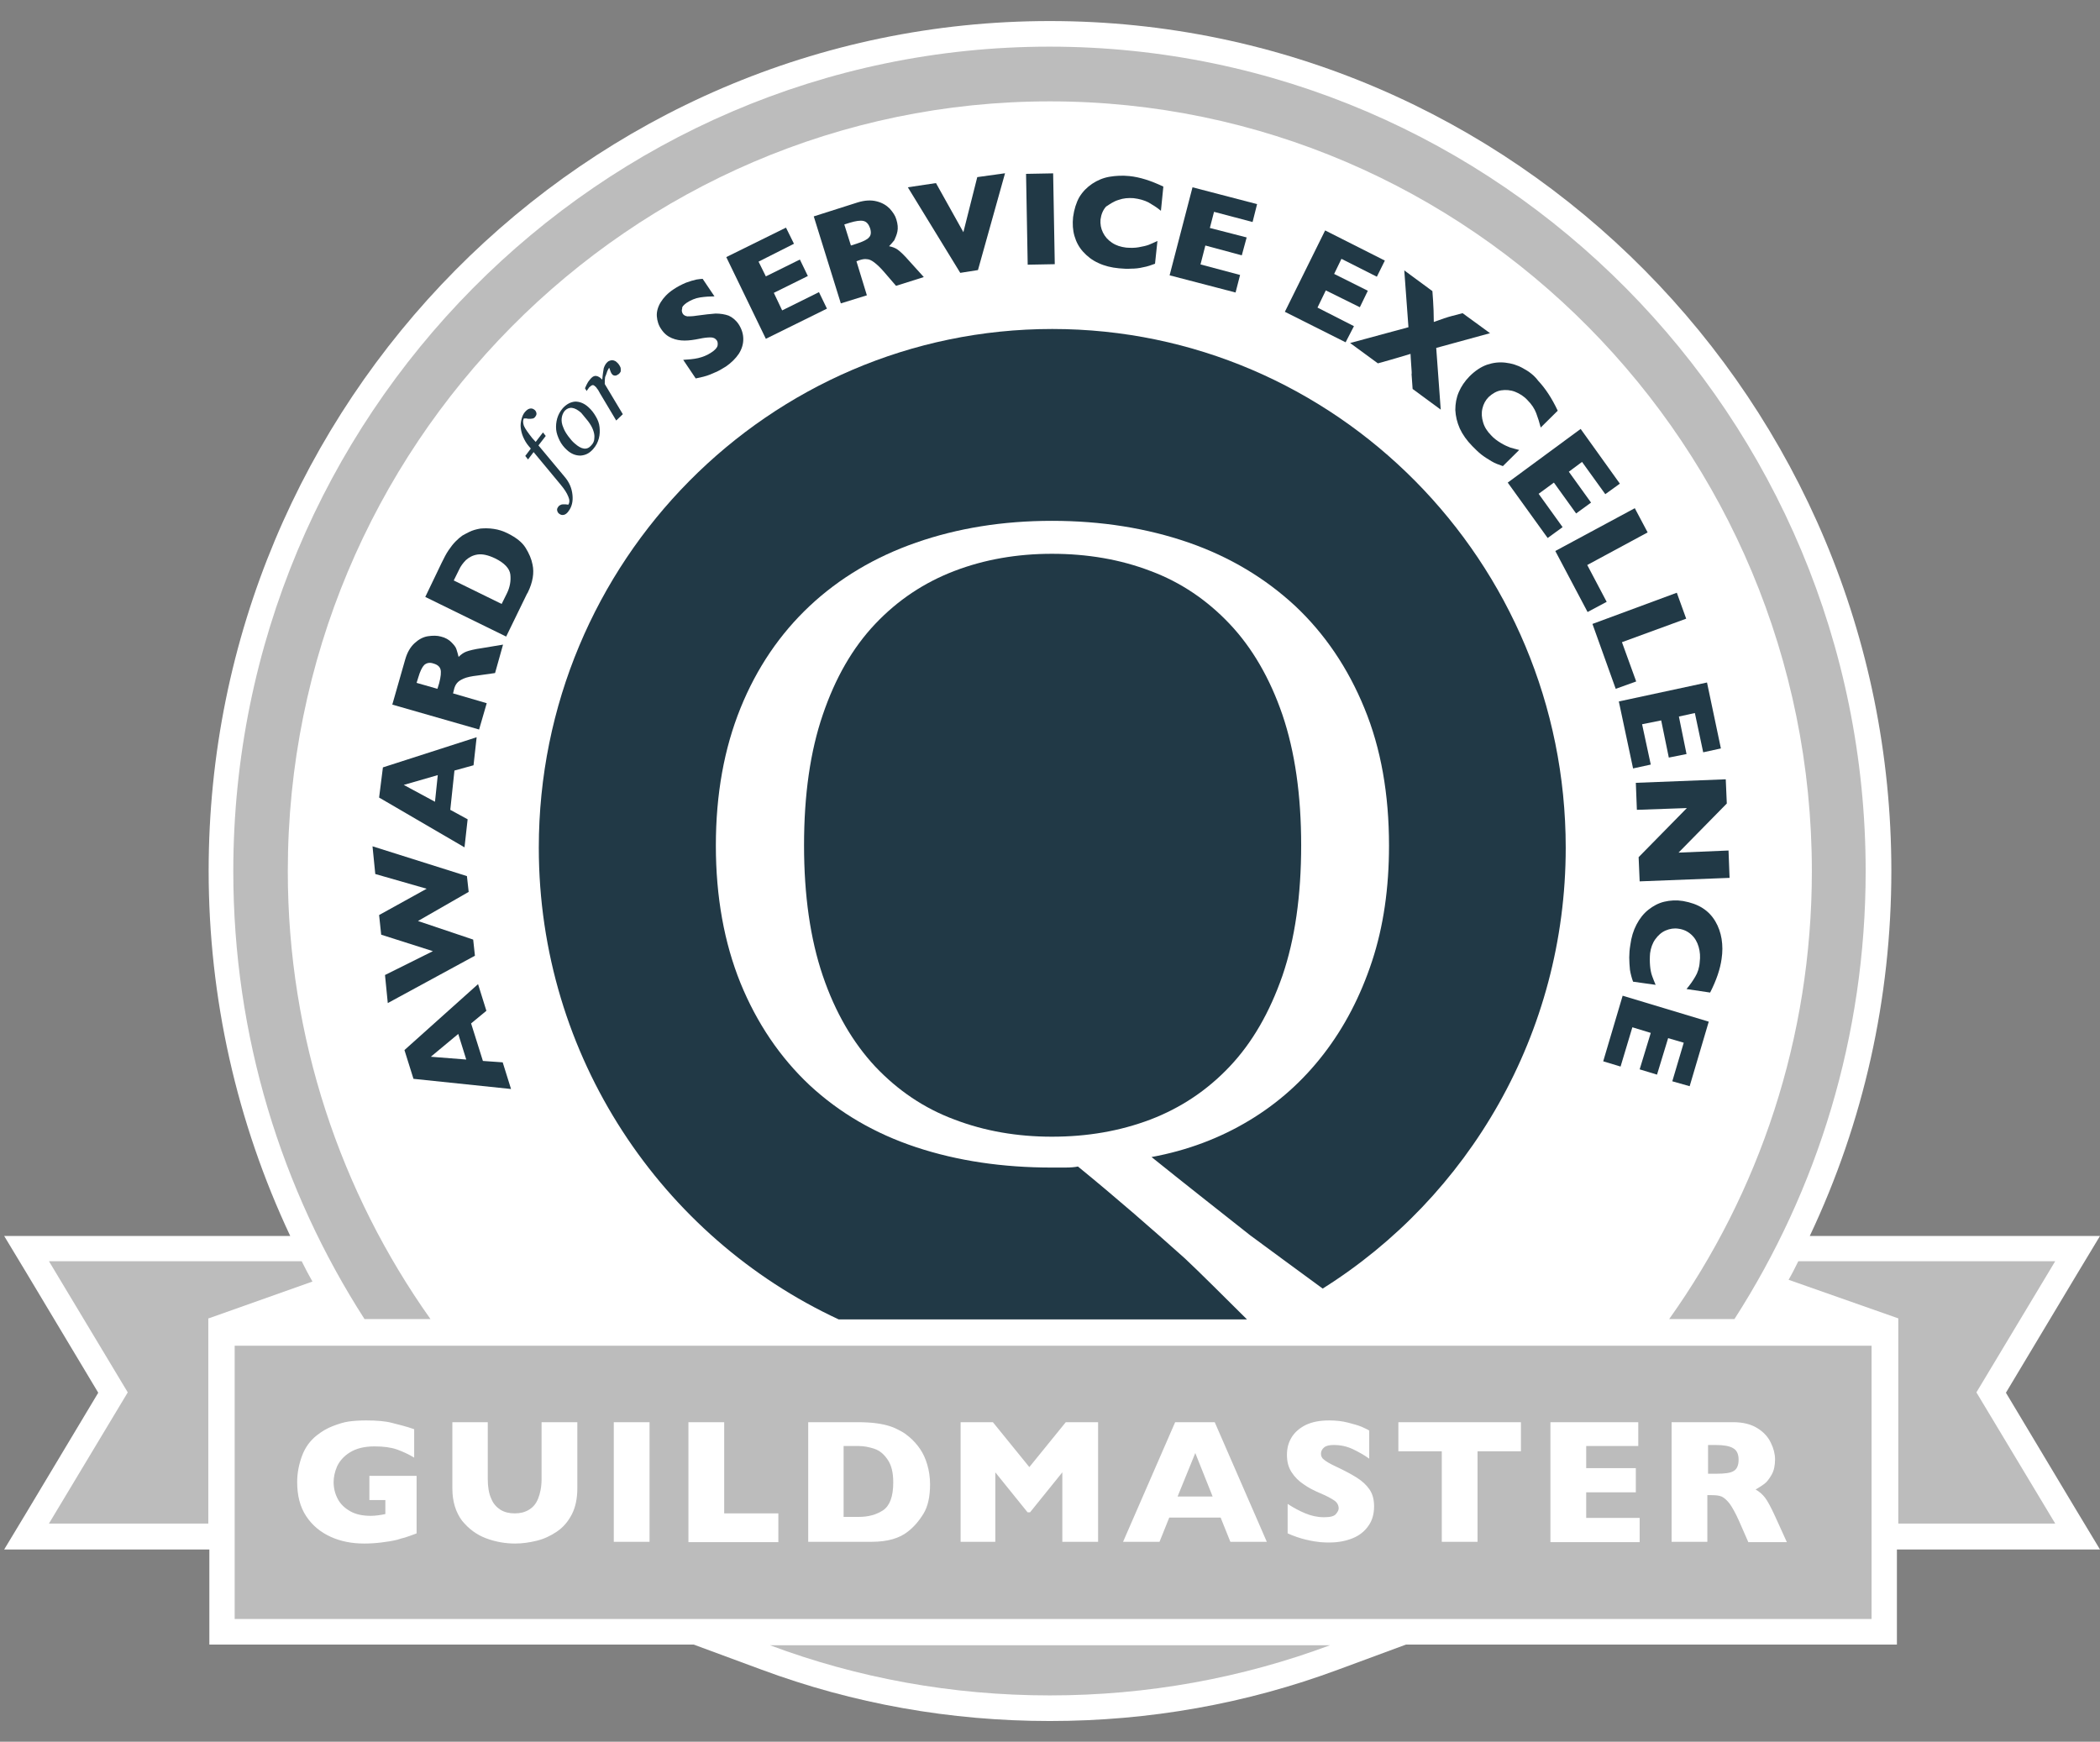 <svg width="129" height="107" viewBox="0 0 129 107" fill="none" xmlns="http://www.w3.org/2000/svg">
<rect x="0" y="0" width="129" height="107" fill="#808080" stroke="none"/>
<g clip-path="url(#clip0_673_9975)">
<path d="M127.571 92.822L123.221 85.561L127.571 78.3L129 75.93H126.249H111.172C114.477 68.949 116.183 61.321 116.183 53.5C116.183 24.714 93.002 1.293 64.489 1.293C35.998 1.293 12.817 24.714 12.817 53.5C12.817 61.321 14.544 68.949 17.828 75.93H3.007H0.256L1.685 78.3L6.035 85.561L1.685 92.822L0.256 95.192H3.007H12.796H12.86V99.459V101.032H14.416H42.609L46.746 102.561C52.419 104.673 58.39 105.729 64.489 105.729C70.588 105.729 76.56 104.673 82.232 102.561L86.37 101.032H114.968H116.524V99.459V95.192H116.588H126.249H129L127.571 92.822Z" fill="white"/>
<path d="M31.392 66.902L30.88 65.264L29.664 65.178L28.939 62.873L29.878 62.097L29.366 60.459L24.845 64.51L25.399 66.277L31.392 66.902ZM28.15 63.519L28.641 65.092L26.465 64.92L28.15 63.519Z" fill="#213946"/>
<path d="M23.821 61.623L29.174 58.714L29.067 57.723L25.676 56.581L28.79 54.793L28.683 53.823L22.883 51.992L23.053 53.694L26.209 54.599L23.288 56.215L23.416 57.422L26.593 58.434L23.65 59.899L23.821 61.623Z" fill="#213946"/>
<path d="M23.288 48.997L28.534 52.056L28.726 50.333L27.66 49.751L27.916 47.338L29.088 47.014L29.28 45.291L23.522 47.144L23.288 48.997ZM26.892 47.618L26.721 49.255L24.802 48.221L26.892 47.618Z" fill="#213946"/>
<path d="M28.065 41.973C28.15 41.865 28.278 41.779 28.47 41.693C28.662 41.606 28.96 41.542 29.344 41.499L30.411 41.348L30.901 39.602L29.6 39.818C29.131 39.883 28.811 39.969 28.641 40.033C28.47 40.098 28.321 40.206 28.171 40.357C28.129 40.184 28.086 40.033 28.044 39.904C28.001 39.753 27.894 39.624 27.724 39.452C27.574 39.301 27.361 39.172 27.084 39.107C26.849 39.042 26.593 39.042 26.295 39.085C25.996 39.129 25.719 39.279 25.463 39.516C25.207 39.753 25.015 40.077 24.887 40.529L24.098 43.287L29.43 44.817L29.899 43.201L27.83 42.597L27.873 42.425C27.916 42.21 27.98 42.08 28.065 41.973ZM26.977 41.973L26.871 42.317L25.591 41.951L25.698 41.606C25.804 41.24 25.932 40.981 26.06 40.852C26.209 40.723 26.401 40.68 26.636 40.766C26.871 40.831 27.02 40.96 27.062 41.132C27.105 41.283 27.084 41.563 26.977 41.973Z" fill="#213946"/>
<path d="M32.415 36.414C32.735 35.767 32.821 35.185 32.714 34.69C32.65 34.345 32.501 34 32.287 33.656C32.074 33.311 31.712 33.031 31.2 32.772C30.901 32.621 30.624 32.535 30.325 32.492C30.048 32.449 29.771 32.449 29.515 32.471C29.259 32.514 29.024 32.578 28.811 32.686C28.683 32.751 28.555 32.815 28.406 32.901C28.278 32.988 28.129 33.117 27.98 33.268C27.83 33.419 27.702 33.591 27.553 33.806C27.404 34.022 27.276 34.281 27.127 34.582L26.124 36.672L31.093 39.107L32.373 36.478L32.415 36.414ZM31.136 36.457L30.816 37.103L27.873 35.66L28.193 35.013C28.299 34.776 28.449 34.582 28.619 34.41C28.811 34.237 29.046 34.108 29.344 34.065C29.643 34.022 30.005 34.108 30.411 34.302C30.986 34.582 31.306 34.927 31.349 35.293C31.392 35.681 31.328 36.069 31.136 36.457Z" fill="#213946"/>
<path d="M32.437 25.727C32.479 25.727 32.543 25.727 32.607 25.727C32.671 25.727 32.714 25.705 32.757 25.705C32.799 25.683 32.842 25.662 32.884 25.597C32.948 25.511 32.97 25.446 32.948 25.36C32.927 25.274 32.884 25.209 32.82 25.166C32.735 25.102 32.65 25.08 32.543 25.102C32.437 25.123 32.33 25.209 32.223 25.339C32.138 25.446 32.074 25.597 32.031 25.77C31.989 25.942 31.967 26.114 31.989 26.287C32.01 26.459 32.053 26.653 32.138 26.847C32.223 27.041 32.33 27.235 32.479 27.407L32.607 27.558L32.266 28.011L32.437 28.226L32.778 27.773L34.441 29.777C34.676 30.057 34.825 30.294 34.91 30.51C34.996 30.704 34.996 30.876 34.91 31.005C34.868 31.005 34.804 30.984 34.74 30.984C34.676 30.984 34.612 30.984 34.569 30.984C34.505 30.984 34.462 31.005 34.42 31.027C34.377 31.049 34.335 31.07 34.292 31.135C34.228 31.221 34.207 31.285 34.228 31.372C34.249 31.458 34.292 31.523 34.356 31.566C34.441 31.63 34.526 31.652 34.633 31.63C34.74 31.609 34.846 31.523 34.932 31.393C35.124 31.135 35.209 30.811 35.166 30.402C35.124 29.993 34.974 29.627 34.676 29.282L33.076 27.364L33.524 26.782L33.354 26.567L32.906 27.149L32.693 26.912C32.437 26.588 32.266 26.351 32.181 26.157C32.117 25.963 32.117 25.813 32.181 25.705C32.33 25.705 32.373 25.705 32.437 25.727Z" fill="#213946"/>
<path d="M34.569 25.08C34.399 25.274 34.292 25.489 34.228 25.705C34.164 25.942 34.143 26.157 34.164 26.395C34.185 26.61 34.271 26.847 34.377 27.062C34.484 27.278 34.633 27.472 34.825 27.644C35.081 27.881 35.358 27.989 35.657 27.989C35.955 27.967 36.19 27.86 36.425 27.601C36.617 27.386 36.723 27.17 36.787 26.933C36.851 26.696 36.851 26.459 36.83 26.244C36.808 26.007 36.723 25.791 36.595 25.576C36.467 25.36 36.339 25.188 36.147 25.015C35.891 24.779 35.614 24.671 35.337 24.671C35.06 24.692 34.804 24.822 34.569 25.08ZM36.126 25.877C36.254 26.05 36.361 26.222 36.425 26.395C36.489 26.567 36.531 26.739 36.51 26.912C36.51 27.084 36.446 27.235 36.318 27.364C36.19 27.515 36.041 27.579 35.87 27.558C35.7 27.536 35.508 27.429 35.294 27.235C35.166 27.127 35.038 26.976 34.91 26.804C34.782 26.631 34.676 26.459 34.612 26.287C34.505 26.05 34.484 25.856 34.505 25.683C34.526 25.511 34.59 25.36 34.697 25.231C34.825 25.102 34.974 25.037 35.145 25.059C35.316 25.08 35.508 25.188 35.7 25.36C35.849 25.554 35.998 25.705 36.126 25.877Z" fill="#213946"/>
<path d="M37.278 22.882C37.299 22.796 37.342 22.732 37.363 22.689C37.384 22.645 37.406 22.602 37.427 22.602C37.448 22.689 37.491 22.753 37.512 22.839C37.533 22.904 37.576 22.969 37.619 23.012C37.661 23.055 37.725 23.076 37.789 23.076C37.853 23.076 37.939 23.033 38.024 22.969C38.088 22.904 38.109 22.861 38.131 22.818C38.131 22.775 38.131 22.71 38.131 22.645C38.131 22.602 38.109 22.538 38.067 22.473C38.024 22.408 38.003 22.365 37.96 22.322C37.896 22.258 37.832 22.193 37.768 22.171C37.725 22.15 37.661 22.128 37.597 22.128C37.533 22.128 37.491 22.15 37.427 22.171C37.363 22.193 37.32 22.236 37.278 22.279C37.192 22.365 37.128 22.495 37.086 22.624C37.064 22.775 37.022 22.99 37 23.292L36.979 23.313C36.872 23.184 36.744 23.119 36.638 23.098C36.531 23.076 36.425 23.119 36.318 23.227C36.254 23.292 36.19 23.378 36.126 23.464C36.062 23.572 35.998 23.701 35.934 23.852L36.041 24.024C36.062 23.981 36.083 23.938 36.126 23.895C36.169 23.83 36.19 23.787 36.233 23.766C36.318 23.68 36.382 23.658 36.425 23.658C36.467 23.658 36.531 23.701 36.617 23.787C36.638 23.83 36.681 23.873 36.744 23.96C36.787 24.046 36.83 24.11 36.851 24.154L37.853 25.834L38.259 25.446L37.15 23.593C37.15 23.421 37.15 23.292 37.171 23.163C37.214 23.055 37.256 22.969 37.278 22.882Z" fill="#213946"/>
<path d="M42.161 18.616C42.417 18.444 42.716 18.314 43.014 18.271C43.313 18.228 43.611 18.207 43.889 18.207L43.163 17.13C43.078 17.13 42.95 17.151 42.78 17.173C42.588 17.216 42.374 17.28 42.14 17.366C41.884 17.474 41.628 17.604 41.372 17.776C41.01 18.013 40.754 18.293 40.583 18.573C40.413 18.853 40.327 19.155 40.349 19.435C40.37 19.715 40.455 19.995 40.626 20.232C40.796 20.491 41.01 20.663 41.266 20.771C41.521 20.879 41.777 20.922 42.055 20.922C42.332 20.922 42.63 20.879 42.95 20.814C43.249 20.749 43.462 20.728 43.654 20.728C43.825 20.728 43.953 20.792 44.038 20.922C44.081 20.986 44.102 21.094 44.081 21.223C44.059 21.353 43.931 21.503 43.697 21.654C43.441 21.827 43.163 21.934 42.886 21.999C42.609 22.064 42.289 22.085 41.969 22.107L42.737 23.249C43.057 23.184 43.355 23.119 43.611 23.012C43.867 22.904 44.081 22.818 44.23 22.732C44.379 22.645 44.486 22.581 44.592 22.516C44.934 22.279 45.19 22.02 45.381 21.74C45.573 21.439 45.659 21.137 45.659 20.835C45.659 20.534 45.573 20.232 45.381 19.93C45.211 19.672 44.998 19.5 44.763 19.392C44.528 19.306 44.251 19.263 43.953 19.263C43.654 19.284 43.27 19.327 42.801 19.392C42.545 19.435 42.353 19.435 42.225 19.435C42.097 19.413 42.012 19.37 41.948 19.284C41.884 19.176 41.863 19.069 41.905 18.961C41.884 18.853 41.991 18.745 42.161 18.616Z" fill="#213946"/>
<path d="M48.282 13.984L44.614 15.794L47.045 20.814L50.798 18.961L50.308 17.948L48.047 19.069L47.535 17.991L49.625 16.957L49.135 15.944L47.045 16.979L46.597 16.074L48.772 14.975L48.282 13.984Z" fill="#213946"/>
<path d="M55.127 14.221C55.17 14.005 55.149 13.768 55.063 13.488C54.999 13.251 54.85 13.036 54.658 12.82C54.445 12.605 54.189 12.454 53.848 12.368C53.507 12.281 53.123 12.303 52.696 12.432L49.988 13.294L51.651 18.638L53.251 18.142L52.611 16.052L52.781 15.988C52.973 15.923 53.123 15.901 53.251 15.923C53.379 15.923 53.528 15.988 53.699 16.117C53.869 16.246 54.082 16.44 54.338 16.742L55.042 17.56L56.748 17.022L55.852 16.031C55.532 15.664 55.298 15.449 55.149 15.341C54.999 15.233 54.829 15.169 54.615 15.126C54.743 14.996 54.829 14.889 54.935 14.759C54.999 14.608 55.085 14.436 55.127 14.221ZM53.379 14.587C53.272 14.716 53.016 14.845 52.611 14.975L52.27 15.083L51.864 13.79L52.206 13.682C52.568 13.574 52.845 13.531 53.037 13.574C53.229 13.617 53.357 13.768 53.443 14.005C53.528 14.264 53.507 14.458 53.379 14.587Z" fill="#213946"/>
<path d="M60.075 16.591L61.738 10.644L60.032 10.881L59.179 14.264L57.495 11.247L55.767 11.506L58.987 16.763L60.075 16.591Z" fill="#213946"/>
<path d="M64.693 10.65L63.029 10.681L63.13 16.261L64.793 16.23L64.693 10.65Z" fill="#213946"/>
<path d="M68.712 12.281C69.01 12.174 69.309 12.152 69.629 12.174C69.991 12.217 70.29 12.303 70.546 12.432C70.802 12.583 71.058 12.734 71.314 12.95L71.463 11.463C70.695 11.097 70.013 10.881 69.373 10.816C68.946 10.773 68.541 10.795 68.157 10.859C67.773 10.924 67.411 11.075 67.091 11.29C66.771 11.506 66.515 11.764 66.302 12.109C66.11 12.454 65.982 12.863 65.918 13.337C65.876 13.747 65.897 14.134 66.004 14.501C66.11 14.867 66.281 15.19 66.537 15.47C66.793 15.751 67.091 15.988 67.475 16.16C67.838 16.332 68.264 16.44 68.733 16.483C68.989 16.505 69.245 16.526 69.48 16.505C69.714 16.505 69.97 16.483 70.226 16.418C70.482 16.375 70.716 16.289 70.951 16.203L71.1 14.803C70.908 14.889 70.738 14.975 70.567 15.04C70.397 15.104 70.183 15.147 69.949 15.19C69.714 15.233 69.458 15.233 69.181 15.212C68.84 15.169 68.563 15.083 68.307 14.91C68.051 14.738 67.88 14.544 67.752 14.285C67.624 14.027 67.582 13.768 67.603 13.488C67.646 13.165 67.752 12.906 67.944 12.691C68.179 12.54 68.413 12.368 68.712 12.281Z" fill="#213946"/>
<path d="M76.944 13.639L77.221 12.54L73.254 11.506L71.847 16.914L75.899 17.97L76.176 16.892L73.745 16.246L74.043 15.083L76.282 15.686L76.581 14.587L74.32 14.005L74.576 13.014L76.944 13.639Z" fill="#213946"/>
<path d="M78.927 19.155L82.659 21.029L83.171 20.038L80.932 18.896L81.443 17.84L83.533 18.875L84.024 17.862L81.955 16.828L82.403 15.901L84.578 17L85.069 16.009L81.401 14.156L78.927 19.155Z" fill="#213946"/>
<path d="M84.642 22.322L85.41 22.107C85.73 22.02 86.135 21.891 86.647 21.74C86.647 21.848 86.668 22.085 86.689 22.43C86.711 22.775 86.732 22.947 86.711 22.99L86.775 23.895L88.502 25.166L88.225 21.374L91.531 20.469L89.846 19.241L89.185 19.413C88.929 19.478 88.545 19.607 88.076 19.78C88.076 19.263 88.054 18.832 88.033 18.487L87.99 17.884L86.263 16.612L86.519 20.103L82.936 21.073L84.642 22.322Z" fill="#213946"/>
<path d="M93.556 22.624C93.215 22.43 92.853 22.322 92.469 22.279C92.085 22.236 91.722 22.279 91.339 22.408C90.976 22.538 90.614 22.775 90.272 23.119C89.974 23.421 89.76 23.744 89.611 24.089C89.462 24.434 89.398 24.8 89.398 25.188C89.419 25.576 89.504 25.942 89.675 26.33C89.846 26.696 90.102 27.062 90.443 27.407C90.635 27.601 90.805 27.773 90.997 27.924C91.189 28.075 91.403 28.204 91.616 28.334C91.829 28.463 92.064 28.549 92.32 28.635L93.322 27.644C93.13 27.601 92.938 27.536 92.767 27.493C92.597 27.429 92.405 27.343 92.192 27.213C91.978 27.084 91.765 26.933 91.594 26.739C91.36 26.502 91.189 26.244 91.104 25.942C91.019 25.662 90.997 25.382 91.061 25.102C91.125 24.822 91.253 24.585 91.445 24.391C91.68 24.175 91.936 24.024 92.213 23.981C92.49 23.938 92.789 23.96 93.066 24.067C93.343 24.175 93.62 24.348 93.834 24.585C94.09 24.843 94.26 25.102 94.367 25.382C94.474 25.662 94.559 25.942 94.644 26.265L95.689 25.231C95.326 24.455 94.921 23.852 94.495 23.399C94.239 23.055 93.919 22.818 93.556 22.624Z" fill="#213946"/>
<path d="M98.611 30.359L99.506 29.713L97.097 26.351L92.618 29.648L95.071 33.052L95.988 32.384L94.516 30.337L95.454 29.648L96.819 31.544L97.736 30.876L96.371 28.98L97.182 28.377L98.611 30.359Z" fill="#213946"/>
<path d="M98.696 36.974L97.502 34.711L101.212 32.708L100.423 31.221L95.54 33.85L97.523 37.599L98.696 36.974Z" fill="#213946"/>
<path d="M100.509 41.865L99.634 39.452L103.58 38.008L103.004 36.414L97.822 38.331L99.251 42.317L100.509 41.865Z" fill="#213946"/>
<path d="M99.442 43.093L100.317 47.208L101.404 46.971L100.871 44.494L102.044 44.257L102.513 46.541L103.601 46.325L103.132 44.02L104.113 43.804L104.625 46.217L105.712 45.98L104.859 41.929L99.442 43.093Z" fill="#213946"/>
<path d="M106.011 47.876L100.487 48.092L100.551 49.751L103.622 49.643L100.658 52.66L100.722 54.146L106.245 53.931L106.181 52.25L103.11 52.38L106.075 49.363L106.011 47.876Z" fill="#213946"/>
<path d="M104.134 60.007C103.985 60.266 103.814 60.503 103.601 60.761L105.051 60.977C105.435 60.222 105.67 59.533 105.755 58.908C105.819 58.477 105.819 58.089 105.755 57.68C105.691 57.292 105.563 56.926 105.371 56.603C105.179 56.279 104.923 55.999 104.582 55.784C104.241 55.569 103.857 55.439 103.388 55.353C102.982 55.288 102.599 55.31 102.236 55.396C101.874 55.482 101.554 55.655 101.255 55.892C100.957 56.129 100.722 56.43 100.53 56.797C100.338 57.163 100.21 57.572 100.146 58.068C100.103 58.326 100.082 58.585 100.082 58.822C100.082 59.081 100.103 59.318 100.125 59.576C100.167 59.835 100.231 60.072 100.317 60.309L101.703 60.503C101.618 60.309 101.554 60.136 101.49 59.964C101.426 59.792 101.383 59.576 101.362 59.339C101.34 59.081 101.34 58.822 101.362 58.563C101.404 58.24 101.511 57.939 101.682 57.702C101.852 57.465 102.065 57.271 102.321 57.163C102.577 57.055 102.833 57.012 103.11 57.055C103.43 57.098 103.686 57.227 103.899 57.422C104.113 57.615 104.262 57.874 104.347 58.176C104.433 58.477 104.454 58.779 104.411 59.102C104.39 59.447 104.283 59.77 104.134 60.007Z" fill="#213946"/>
<path d="M100.274 63.11L101.404 63.455L100.722 65.695L101.788 66.019L102.471 63.778L103.43 64.058L102.727 66.428L103.793 66.73L104.966 62.765L99.677 61.171L98.483 65.2L99.549 65.523L100.274 63.11Z" fill="#213946"/>
<path d="M81.251 79.162C90.208 73.538 96.18 63.498 96.18 52.078C96.18 34.496 82.04 20.211 64.639 20.211C47.237 20.211 33.098 34.496 33.098 52.078C33.098 64.92 40.668 76.016 51.523 81.058H76.602C75.43 79.894 73.574 78.041 72.785 77.309C70.716 75.456 68.541 73.56 66.217 71.664C66.025 71.707 65.748 71.728 65.385 71.728H64.617C61.589 71.728 58.817 71.319 56.279 70.479C53.741 69.638 51.566 68.367 49.732 66.665C47.919 64.963 46.49 62.851 45.488 60.395C44.486 57.917 43.974 55.094 43.974 51.949C43.974 48.781 44.486 45.98 45.488 43.502C46.49 41.025 47.919 38.935 49.732 37.232C51.544 35.53 53.741 34.216 56.279 33.333C58.817 32.449 61.589 31.997 64.617 31.997C67.667 31.997 70.461 32.449 73.02 33.333C75.557 34.216 77.733 35.53 79.567 37.232C81.379 38.935 82.808 41.046 83.811 43.502C84.834 45.98 85.325 48.803 85.325 51.949C85.325 54.556 84.984 56.926 84.28 59.059C83.576 61.192 82.595 63.088 81.315 64.747C80.036 66.406 78.522 67.764 76.73 68.841C74.939 69.918 72.956 70.673 70.738 71.082C72.721 72.676 74.747 74.271 76.794 75.887C77.541 76.447 79.993 78.235 81.251 79.162Z" fill="#213946"/>
<path d="M79.929 51.927C79.929 48.846 79.545 46.174 78.778 43.912C78.01 41.671 76.922 39.796 75.536 38.331C74.15 36.866 72.529 35.767 70.674 35.078C68.819 34.367 66.793 34.022 64.617 34.022C62.485 34.022 60.48 34.367 58.625 35.078C56.769 35.789 55.149 36.866 53.763 38.331C52.376 39.796 51.31 41.649 50.542 43.912C49.775 46.153 49.391 48.824 49.391 51.927C49.391 55.008 49.775 57.68 50.542 59.942C51.31 62.205 52.398 64.058 53.763 65.523C55.149 66.988 56.769 68.087 58.625 68.776C60.48 69.487 62.485 69.832 64.617 69.832C66.793 69.832 68.797 69.487 70.674 68.776C72.529 68.065 74.15 66.988 75.536 65.523C76.922 64.058 77.989 62.205 78.778 59.942C79.545 57.702 79.929 55.03 79.929 51.927Z" fill="#213946"/>
<path d="M64.489 104.156C70.525 104.156 76.325 103.079 81.699 101.075H47.301C52.654 103.079 58.454 104.156 64.489 104.156Z" fill="#BCBCBC"/>
<path d="M26.444 81.036C20.942 73.28 17.679 63.778 17.679 53.522C17.679 27.429 38.685 6.227 64.489 6.227C90.315 6.227 111.3 27.45 111.3 53.522C111.3 63.778 108.058 73.28 102.535 81.036H106.544C111.641 73.107 114.605 63.648 114.605 53.522C114.605 25.597 92.106 2.866 64.468 2.866C36.83 2.866 14.331 25.597 14.331 53.522C14.331 63.67 17.295 73.107 22.392 81.036H26.444Z" fill="#BCBCBC"/>
<path d="M14.416 99.459H114.968V82.674H14.416V99.459ZM102.748 87.371H106.48C107.077 87.371 107.568 87.5 107.951 87.737C108.335 87.974 108.613 88.276 108.783 88.642C108.954 88.987 109.039 89.332 109.039 89.655C109.039 90.021 108.975 90.344 108.826 90.603C108.676 90.862 108.527 91.056 108.378 91.163C108.229 91.271 108.037 91.4 107.845 91.508C108.079 91.637 108.271 91.81 108.421 92.004C108.57 92.198 108.783 92.585 109.039 93.146L109.764 94.74H107.397L106.821 93.426C106.608 92.952 106.416 92.607 106.245 92.37C106.075 92.154 105.904 92.004 105.755 91.939C105.606 91.874 105.392 91.853 105.136 91.853H104.88V94.719H102.684V87.371H102.748ZM95.241 87.371H100.637V88.836H97.438V90.194H100.487V91.68H97.438V93.253H100.722V94.74H95.241V87.371ZM85.9 87.371H93.428V89.159H90.763V94.719H88.566V89.159H85.9V87.371ZM79.332 88.319C79.524 87.996 79.823 87.737 80.207 87.543C80.612 87.35 81.081 87.263 81.657 87.263C82.062 87.263 82.446 87.306 82.787 87.393C83.128 87.479 83.427 87.565 83.64 87.651C83.874 87.759 84.024 87.824 84.109 87.888V89.612C83.811 89.397 83.469 89.203 83.107 89.03C82.744 88.858 82.36 88.772 81.934 88.772C81.657 88.772 81.465 88.815 81.337 88.922C81.209 89.03 81.145 89.159 81.145 89.31C81.145 89.461 81.209 89.59 81.337 89.677C81.465 89.784 81.678 89.914 81.998 90.064C82.552 90.323 83 90.56 83.341 90.775C83.683 90.991 83.939 91.228 84.13 91.508C84.322 91.788 84.408 92.133 84.408 92.542C84.408 92.995 84.301 93.404 84.067 93.727C83.832 94.072 83.512 94.331 83.085 94.503C82.659 94.675 82.19 94.762 81.657 94.762C81.507 94.762 81.315 94.762 81.102 94.74C80.889 94.719 80.59 94.675 80.228 94.589C79.865 94.503 79.481 94.374 79.098 94.201V92.391C79.46 92.629 79.823 92.822 80.185 92.973C80.548 93.124 80.932 93.21 81.337 93.21C81.721 93.21 81.955 93.146 82.062 93.016C82.168 92.887 82.233 92.779 82.233 92.672C82.233 92.478 82.147 92.305 81.955 92.176C81.763 92.047 81.486 91.896 81.124 91.745C80.718 91.573 80.377 91.4 80.079 91.185C79.78 90.991 79.524 90.732 79.332 90.431C79.14 90.129 79.055 89.784 79.055 89.375C79.055 88.987 79.14 88.642 79.332 88.319ZM72.188 87.371H74.619L77.818 94.719H75.579L74.982 93.232H71.825L71.228 94.719H68.989L72.188 87.371ZM59.009 87.371H60.992L63.231 90.129L65.47 87.371H67.454V94.719H65.257V90.452L63.274 92.909H63.124L61.141 90.452V94.719H59.009V87.371ZM49.625 87.371H52.654C53.101 87.371 53.507 87.393 53.826 87.436C54.146 87.479 54.445 87.543 54.701 87.63C54.957 87.716 55.17 87.824 55.362 87.931C55.554 88.039 55.703 88.147 55.852 88.276C56.108 88.492 56.322 88.729 56.514 89.009C56.705 89.289 56.855 89.612 56.961 89.978C57.068 90.344 57.132 90.754 57.132 91.185C57.132 91.939 57.004 92.542 56.727 92.995C56.45 93.447 56.13 93.814 55.767 94.094C55.255 94.503 54.509 94.719 53.571 94.719H53.464H49.647V87.371H49.625ZM42.289 87.371H44.486V92.973H47.813V94.74H42.289V87.371ZM37.704 87.371H39.901V94.719H37.704V87.371ZM27.766 87.371H29.963V90.862C29.963 91.336 30.027 91.745 30.176 92.068C30.304 92.391 30.517 92.607 30.752 92.758C31.008 92.909 31.285 92.973 31.626 92.973C31.946 92.973 32.223 92.909 32.479 92.758C32.735 92.607 32.927 92.391 33.055 92.068C33.183 91.745 33.268 91.357 33.268 90.862V87.371H35.465V91.422C35.465 92.047 35.358 92.585 35.124 93.038C34.889 93.49 34.59 93.835 34.207 94.094C33.823 94.352 33.418 94.546 32.97 94.654C32.522 94.762 32.095 94.826 31.648 94.826C31.029 94.826 30.432 94.719 29.856 94.503C29.28 94.288 28.79 93.921 28.385 93.426C28.001 92.909 27.788 92.262 27.788 91.443V87.371H27.766ZM18.553 89.44C18.745 88.922 19.044 88.513 19.449 88.19C19.769 87.931 20.11 87.737 20.451 87.608C20.793 87.479 21.113 87.371 21.433 87.328C21.752 87.285 22.115 87.263 22.499 87.263C23.139 87.263 23.672 87.306 24.077 87.414C24.503 87.522 24.951 87.63 25.442 87.802V89.547C25.122 89.353 24.759 89.181 24.397 89.052C24.034 88.922 23.565 88.858 23.011 88.858C22.371 88.858 21.88 88.987 21.497 89.224C21.113 89.461 20.857 89.763 20.707 90.086C20.558 90.431 20.494 90.754 20.494 91.056C20.494 91.422 20.579 91.767 20.75 92.09C20.921 92.413 21.177 92.65 21.518 92.844C21.859 93.038 22.285 93.124 22.776 93.124C23.053 93.124 23.352 93.081 23.672 93.016V92.154H22.691V90.668H25.591V94.201C25.442 94.266 25.293 94.309 25.186 94.352C25.079 94.395 24.973 94.417 24.866 94.46C24.759 94.481 24.61 94.525 24.418 94.589C24.077 94.675 23.757 94.719 23.416 94.762C23.075 94.805 22.733 94.826 22.371 94.826C21.624 94.826 20.942 94.697 20.323 94.417C19.705 94.137 19.193 93.727 18.809 93.146C18.425 92.564 18.255 91.874 18.255 91.034C18.255 90.495 18.362 89.957 18.553 89.44Z" fill="#BCBCBC"/>
<path d="M54.871 91.077C54.871 90.474 54.765 90.021 54.53 89.677C54.296 89.332 54.04 89.116 53.72 89.009C53.4 88.901 53.08 88.836 52.76 88.836H51.822V93.189H52.76C53.336 93.189 53.826 93.059 54.253 92.779C54.658 92.499 54.871 91.939 54.871 91.077Z" fill="#BCBCBC"/>
<path d="M73.425 89.267L72.337 91.939H74.491L73.425 89.267Z" fill="#BCBCBC"/>
<path d="M106.501 90.366C106.693 90.258 106.8 90.021 106.8 89.677C106.8 89.332 106.693 89.095 106.459 88.966C106.245 88.836 105.883 88.772 105.392 88.772H104.923V90.538H105.392C105.947 90.538 106.309 90.495 106.501 90.366Z" fill="#BCBCBC"/>
<path d="M19.193 78.731C18.959 78.322 18.745 77.912 18.532 77.481H3.007L7.848 85.54L3.007 93.598H12.796V80.993H12.817L19.193 78.731Z" fill="#BCBCBC"/>
<path d="M126.249 77.481H110.468C110.276 77.869 110.084 78.257 109.871 78.623L116.61 80.993V93.598H126.249L121.408 85.54L126.249 77.481Z" fill="#BCBCBC"/>
</g>
<defs>
<clipPath id="clip0_673_9975">
<rect width="129" height="107" fill="white"/>
</clipPath>
</defs>
</svg>

